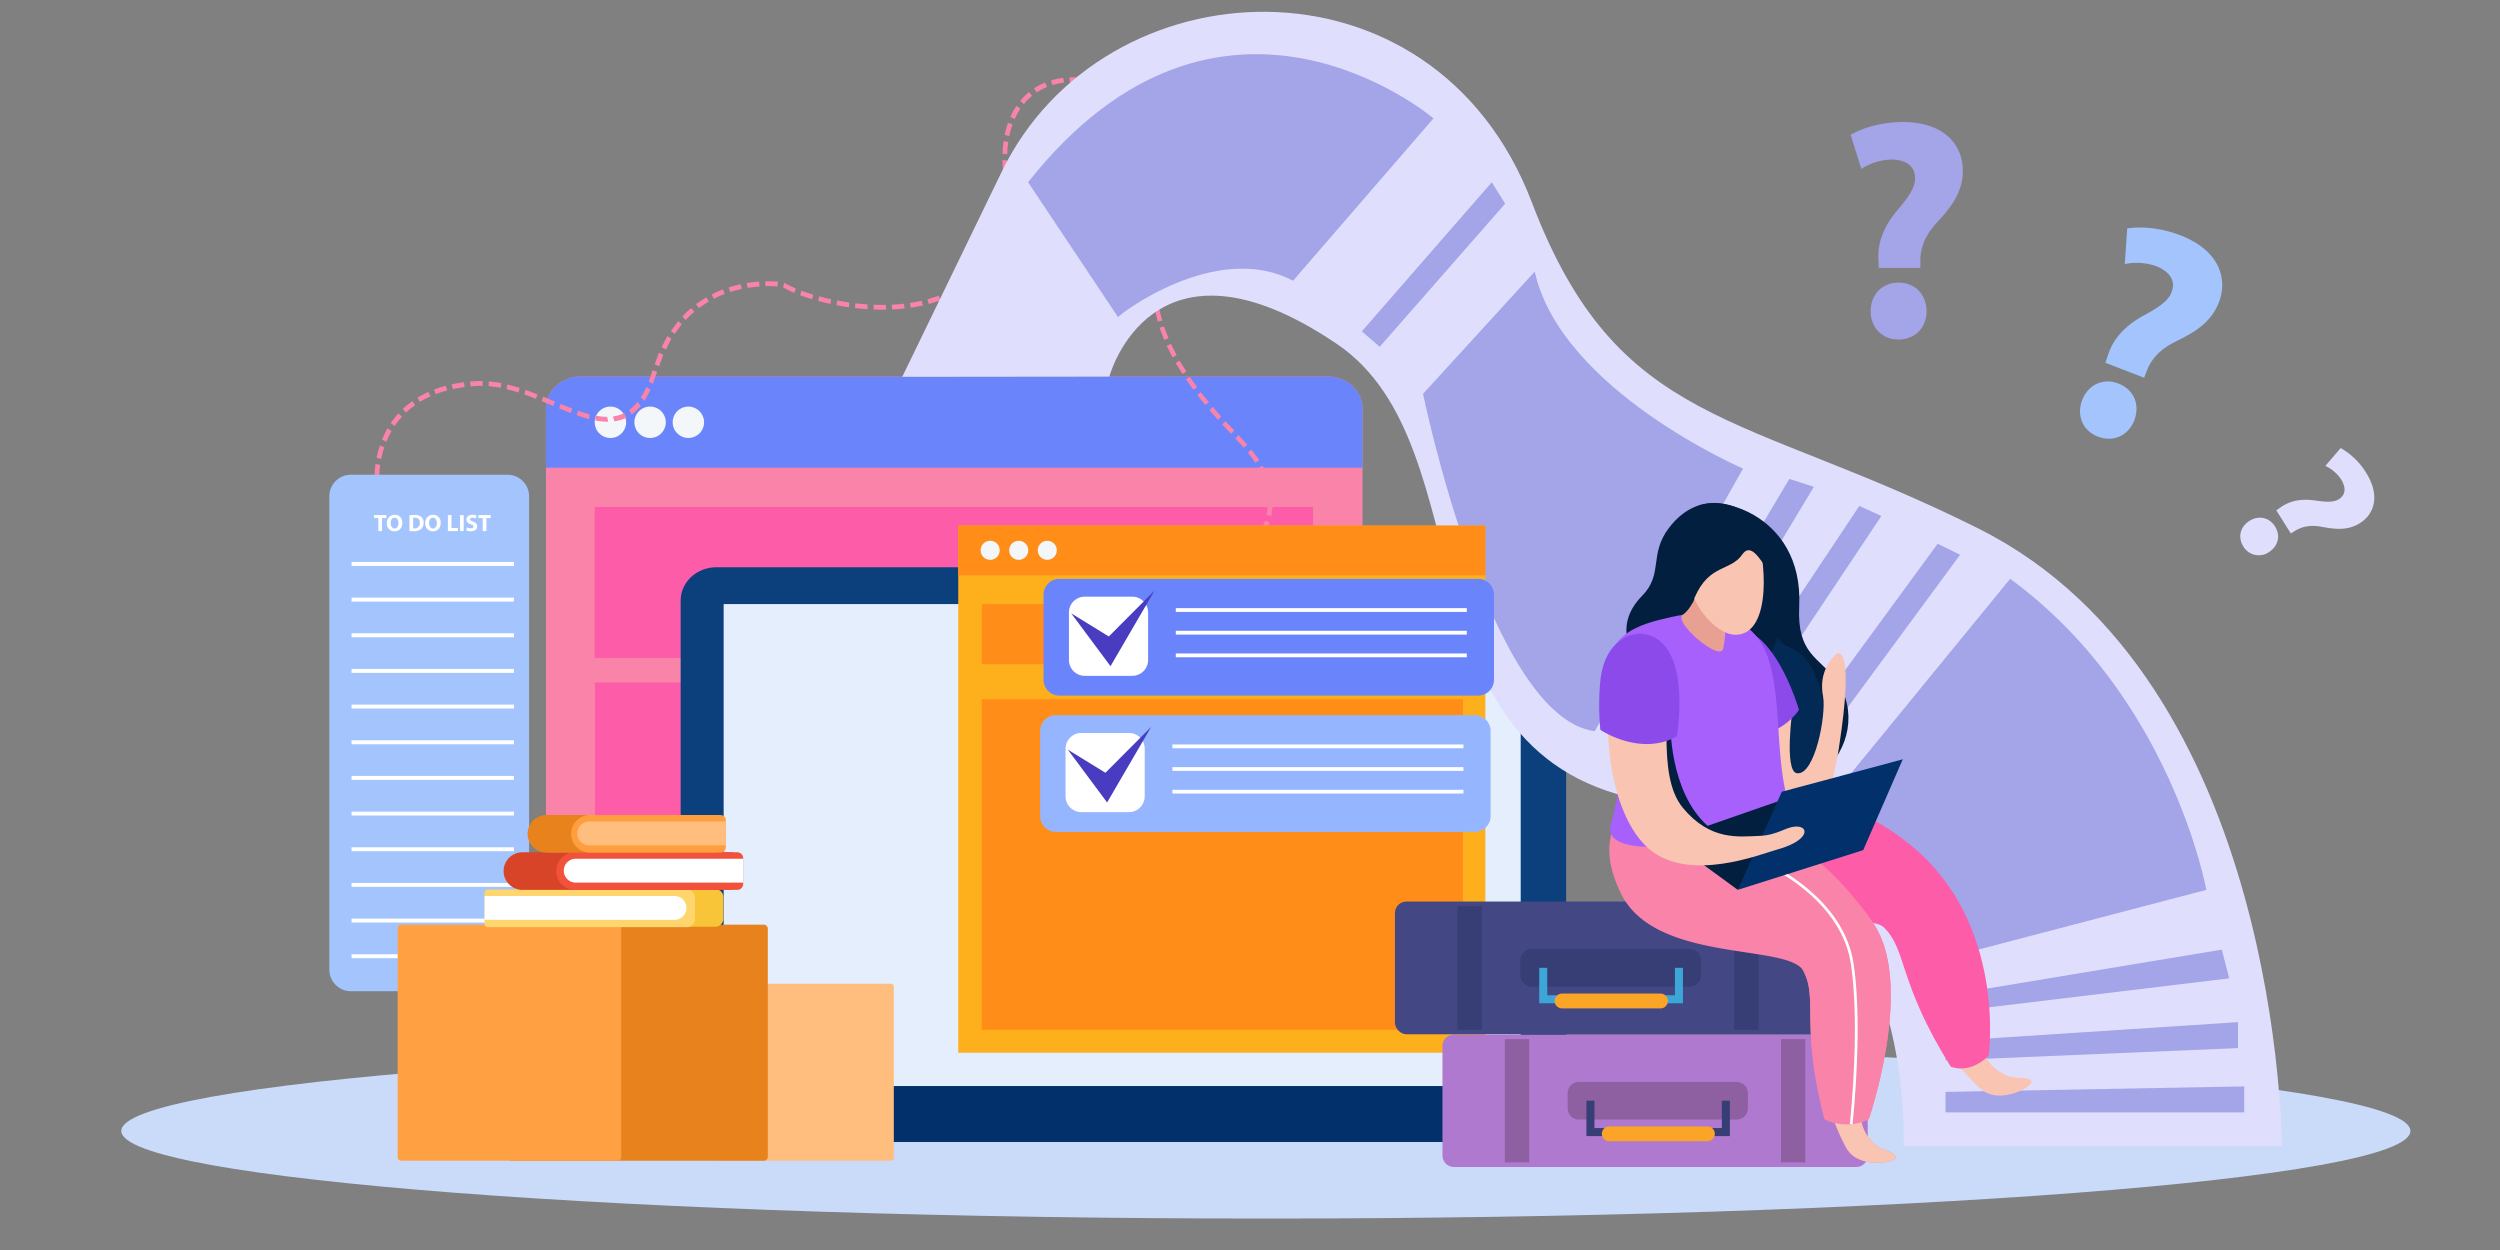 <svg xmlns="http://www.w3.org/2000/svg" xmlns:xlink="http://www.w3.org/1999/xlink" xmlns:v="https://vecta.io/nano" viewBox="0 0 1200 600"><rect x="0" y="0" width="1200" height="600" fill="#808080" stroke="none"/><path d="M653.997 406.724c0 8.461-7.309 15.304-16.344 15.304H278.401c-9.029 0-16.349-6.843-16.349-15.304V196.067c0-8.451 7.321-15.3 16.349-15.3h359.252c9.035 0 16.344 6.849 16.344 15.3z" fill="#f983a9"></path><path d="M637.653 180.766H278.401c-9.029 0-16.349 6.849-16.349 15.3v28.427h391.945v-28.427c0-8.451-7.309-15.3-16.344-15.3z" fill="#6a84fc"></path><path d="M300.535 202.753a7.536 7.536 0 1 1-7.53-7.592 7.571 7.571 0 0 1 7.53 7.592zm19.046 0a7.536 7.536 0 1 1-7.557-7.592 7.559 7.559 0 0 1 7.557 7.592zm18.376 0a7.532 7.532 0 1 1-7.532-7.592 7.57 7.57 0 0 1 7.532 7.592z" fill="#f3f7fa"></path><path d="M285.462 243.367h344.803v72.44H285.462zm184.505 84.228h160.299v72.44H469.967zm-184.348 0h160.297v72.44H285.619z" fill="#fd5ca9"></path><path d="M1157 542.864c0 23.194-245.962 42.049-549.39 42.049-303.418 0-549.385-18.856-549.385-42.049 0-23.252 245.967-42.078 549.385-42.078 303.428 0 549.39 18.827 549.39 42.078z" fill="#cadbfa"></path><path d="M762.564 344.836l-1.232-1.339 5.669-5.211a4.186 4.186 0 0 0 .262-5.887l-4.139-4.562a6.003 6.003 0 0 1 .41-8.471l3.786-3.42a4.192 4.192 0 0 0 .253-5.957l-3.736-3.999a5.89 5.89 0 0 1-1.605-4.489 5.998 5.998 0 0 1 2.183-4.239l2.58-2.108a4.181 4.181 0 0 0 .148-6.343l-5.393-4.851 1.216-1.345 5.391 4.841a5.994 5.994 0 0 1-.217 9.1l-2.584 2.108a4.19 4.19 0 0 0-.398 6.097l3.73 3.992a5.979 5.979 0 0 1-.353 8.531l-3.778 3.426a4.186 4.186 0 0 0-.296 5.91l4.146 4.555a6.005 6.005 0 0 1-.38 8.441z" fill="#f983a9"></path><path d="M523.072 87.878a7.96 7.96 0 1 1 7.955-7.965 7.967 7.967 0 0 1-7.955 7.965zm0-13.729a5.767 5.767 0 1 0 5.771 5.764 5.777 5.777 0 0 0-5.771-5.764z" fill="#fdae25"></path><path d="M603.624 257.549l1.93 1.289s-.759 1.315-1.63 2.524l-1.81 2.384-1.786-1.515 1.727-2.277 1.57-2.404zm3.593-7.702l2.168.806-1.047 2.89-1.325 2.74-2.016-1.172 1.244-2.577.977-2.687zm1.421-8.441l2.266.16a38.655 38.655 0 0 1-.761 6.177l-2.213-.606a35.826 35.826 0 0 0 .707-5.731zm-1.207-8.615l2.178-.509a33.987 33.987 0 0 1 1.155 6.207l-2.259.06a30.914 30.914 0 0 0-1.074-5.757zm-3.416-8.157l1.953-1.056a6.102 6.102 0 0 1 .485.862l.919 1.981.927 1.965a5.96 5.96 0 0 1 .35.932l-2.108.726a21.623 21.623 0 0 0-1.204-2.727l-.873-1.872a6.459 6.459 0 0 0-.449-.812zm-5.056-7.423l1.735-1.392 1.891 2.501a18.088 18.088 0 0 1 1.773 2.627l-1.89 1.165a15.943 15.943 0 0 0-1.675-2.497l-1.835-2.404zm-5.999-6.772l1.557-1.589 4.205 4.599-1.654 1.478-4.108-4.488zm-6.313-6.737l1.608-1.528 4.209 4.482-1.582 1.568-4.235-4.522zm-6.11-6.936l1.675-1.455 1.973 2.364 2.015 2.308-1.628 1.512-2.043-2.334-1.991-2.394zm-5.854-7.155l1.746-1.369c-.09.073 3.853 4.768 3.853 4.768l-1.703 1.422-3.896-4.821zm-5.468-7.503l1.841-1.231 3.605 4.934-1.78 1.339-3.666-5.042zm-4.915-7.884l1.94-1.086 3.215 5.204-1.878 1.186-3.277-5.304zm-4.277-8.268l2.045-.876 2.73 5.437-1.968 1.026-2.807-5.587zm-3.453-8.634l2.136-.637 2.191 5.661-2.073.809-2.254-5.833zm-2.355-8.971l2.211-.353c-.178.036 1.487 5.844 1.487 5.844l-2.176.543-1.522-6.034zm-1.268-9.137l2.259-.07.223 2.99.5 2.967-2.229.25-.521-3.057-.232-3.08zm-.306-9.144l2.262.153.072 5.997-2.256-.013c-.143-.02-.078-6.137-.078-6.137zm.441-9.06l2.253.326-.363 5.974-2.261-.23.371-6.07zm.906-8.951l2.254.38-.619 5.964-2.254-.34.619-6.004zm1.002-8.907l2.251.383-.676 5.98-2.241-.389.666-5.974zm.841-8.894l2.258.306-.53 6.031-2.247-.36.519-5.977zm.503-8.924l2.264.2-.291 6.07-2.259-.276.286-5.994zm-.408-8.814l2.236-.193.37 3.097.077 3.1-2.264-.097-.075-2.967-.343-2.94zm-2.005-8.627l2.13-.659.951 3.01.669 3.063-2.211.343-.639-2.914-.899-2.844zm-3.726-8.078l1.918-1.122 1.562 2.76 1.292 2.9-2.076.809-1.215-2.744-1.48-2.604zm-5.329-7.129l1.593-1.555 2.063 2.421a22.415 22.415 0 0 1 1.898 2.544l-1.828 1.262a20.914 20.914 0 0 0-1.776-2.391l-1.95-2.281zm-6.736-5.784l1.205-1.888a45.773 45.773 0 0 1 4.908 3.956l-1.474 1.671a41.6 41.6 0 0 0-4.64-3.739zm-7.717-4.266l.777-2.121a26.826 26.826 0 0 1 2.836 1.305l2.746 1.489-1.066 1.984-2.609-1.425a28.644 28.644 0 0 0-2.684-1.232zm-8.328-2.567l.3-2.281 3.004.706a30.414 30.414 0 0 1 2.955.923l-.613 2.191a29.094 29.094 0 0 0-2.802-.879l-2.844-.659zm-8.564-.636l-.205-2.307a39.264 39.264 0 0 1 6.094.23l-.137 2.301a36.183 36.183 0 0 0-5.752-.223zm-8.331 1.388l-.761-2.211 2.914-.786 2.999-.473.391 2.301-2.812.433-2.73.736zm-7.562 3.556l-1.302-1.961a31.924 31.924 0 0 1 5.316-2.803l.956 2.158a28.958 28.958 0 0 0-4.97 2.607zm-6.165 5.601l-1.77-1.535a22.848 22.848 0 0 1 2.015-2.267l2.219-2.021 1.485 1.831-2.076 1.891a20.716 20.716 0 0 0-1.873 2.101zm-4.426 7.176l-2.064-1.049 1.342-2.734a30.322 30.322 0 0 1 1.612-2.574l1.885 1.395a27.384 27.384 0 0 0-1.51 2.401l-1.264 2.561zm-2.567 8.198l-2.226-.593.704-2.994a20.548 20.548 0 0 1 .942-2.884l2.133.889a21.221 21.221 0 0 0-.893 2.75l-.661 2.83zm-.976 8.684l-2.266-.2.133-3.074.404-3.053 2.228.46-.378 2.924-.121 2.944zm.212 8.887l-2.258.064-.281-6.14 2.259.09.28 5.986zm.321 9.137l-2.266-.147a24.175 24.175 0 0 0-.002-2.987l-.157-2.997h2.271l.151 3.063a28.201 28.201 0 0 1 .002 3.067zm-.536 9.107l-2.248-.403.466-5.924 2.253.22a20.838 20.838 0 0 1-.155 3.057l-.316 3.05zm-1.567 8.928l-2.199-.686.604-2.88.566-2.887 2.231.483-.568 2.993-.634 2.977zm-2.937 8.541l-2.08-1.049 1.105-2.674a20.874 20.874 0 0 0 .909-2.774l2.155.813a21.825 21.825 0 0 1-.934 2.88l-1.156 2.804zm-4.327 7.848l-1.879-1.402a18.043 18.043 0 0 0 1.558-2.404l1.382-2.517 2.018 1.142-1.44 2.654a19.702 19.702 0 0 1-1.638 2.527zm-5.719 6.823l-1.607-1.718c.125.136 3.841-4.209 3.841-4.209l1.793 1.508-4.027 4.419zm-6.94 5.541l-1.285-1.971 2.319-1.642 2.251-1.755 1.505 1.811-2.351 1.831-2.439 1.725zm-7.792 4.188l-.974-2.131 5.104-2.584 1.184 2.038c.073.137-5.314 2.677-5.314 2.677zm-8.378 2.904l-.689-2.231 5.473-1.788.877 2.174c.037.113-5.66 1.845-5.66 1.845zm-8.693 1.781l-.44-2.288 2.862-.479 2.827-.593.611 2.261-2.915.612-2.945.486zm-8.865.823l-.227-2.304 2.927-.15 2.896-.313.37 2.304-2.974.31-2.992.153zm-8.937.023l-.025-2.308 2.937.093 2.94-.017.148 2.307-2.984.013-3.017-.09zm-8.928-.706l.143-2.288 2.933.31 2.942.24-.017 2.304-3.007-.25-2.995-.316zm-8.887-1.375l.305-2.267 2.912.533 2.934.47-.19 2.278-2.98-.473-2.98-.539zm-8.801-2.031l.468-2.231 2.88.756 2.905.673-.365 2.254-2.955-.696-2.933-.756zm-8.677-2.77l.684-2.164 2.799 1.006 2.85.899-.531 2.208-2.914-.912-2.888-1.036zm-8.145-3.7l.503-2.264.298.16a53.639 53.639 0 0 0 5.309 2.56l-.768 2.131a51.951 51.951 0 0 1-5.073-2.437zm-8.449-.646l-.145-2.304 3.07.01 3.075.14-.295 2.301-2.854-.14-2.852-.007zm-8.576.819l-.479-2.271a23.119 23.119 0 0 1 2.969-.433l2.985-.307.268 2.311-5.742.699zm-8.343 1.975l-.784-2.204 2.875-.799 2.892-.739.569 2.258-2.782.723-2.77.762zm-7.841 3.29l-1.107-2.068 2.664-1.319a22.414 22.414 0 0 1 2.77-1.099l.879 2.174a21.421 21.421 0 0 0-2.647 1.049l-2.559 1.262zm-7.228 4.448l-1.41-1.888 2.471-1.652 2.49-1.622 1.202 2.025-2.384 1.562-2.369 1.575zm-6.265 5.734l-1.665-1.641 2.035-2.178 2.271-1.908 1.495 1.808-2.181 1.831-1.955 2.088zm-5.288 6.676l-1.879-1.372 3.544-4.792 1.753 1.565c-.172-.143-3.418 4.598-3.418 4.598zm-4.26 7.466l-2.043-1.116 1.364-2.667a28.889 28.889 0 0 1 1.407-2.647l1.943 1.289a28.635 28.635 0 0 0-1.364 2.557l-1.307 2.584zm-3.265 8.042l-2.148-.87 2.06-5.654 2.074 1.019-1.986 5.505zm-2.997 8.46l-2.046-1.105c.103.057 1.893-5.451 1.893-5.451l2.171.776-2.018 5.781zm-4.097 8.122l-1.728-1.672a20.749 20.749 0 0 0 1.454-2.424l1.267-2.551 1.969 1.309-1.388 2.727a21.505 21.505 0 0 1-1.574 2.611zm-6.085 6.576l-1.267-2.108a21.867 21.867 0 0 0 4.019-3.896l1.592 1.821c.186.183-4.187 4.349-4.344 4.182zm-8.28 3.303l-.695-2.334 2.772-.579a17.695 17.695 0 0 0 2.596-1.062l1.099 2.191a6.737 6.737 0 0 1-.847.423l-1.95.723-2.975.639zm-9.125-.399l-.057-2.367a34.436 34.436 0 0 0 5.702.602l.491 2.354a37.133 37.133 0 0 1-6.137-.59zm-8.958-2.527l.593-2.194 2.757.929 2.79.803-.151 2.307-3.015-.849-2.974-.996zm-8.494-3.317l.758-2.131 5.594 2.238-.691 2.164-5.661-2.271zm-8.331-3.46l.739-2.144 5.609 2.324-.754 2.138-5.594-2.318zm-8.373-3.216l.631-2.174 2.86 1.025 2.847 1.102-.708 2.161-2.811-1.099-2.82-1.015zm-8.491-2.531l.399-2.255 2.969.786 2.915.856-.572 2.211-2.84-.849-2.87-.749zm-8.609-1.442l.07-2.304 3.018.34a30.63 30.63 0 0 1 3.004.52l-.305 2.274a25.827 25.827 0 0 0-2.89-.493l-2.897-.336zm-8.619.134l-.315-2.314 2.982-.25 3.035-.05.076 2.327-2.882.033-2.897.253zm-8.538 1.225l-.594-2.268 5.895-1.002.401 2.291-5.702.979zm-8.178 2.457l-.904-2.164 2.8-1.029 2.867-.789.693 2.231-2.77.772-2.686.979zm-7.599 3.753l-1.254-1.991a25.997 25.997 0 0 1 2.576-1.519l2.684-1.285 1.004 2.114-2.559 1.249a20.664 20.664 0 0 0-2.451 1.432zm-6.691 5.135l-1.6-1.735.674-.639a12.59 12.59 0 0 1 1.555-1.345l2.359-1.825 1.369 1.918-2.254 1.735a10.3 10.3 0 0 0-1.469 1.279l-.634.613zm-5.459 6.446l-1.888-1.379a18.431 18.431 0 0 1 1.748-2.437l1.926-2.291 1.692 1.612-1.821 2.181a19.152 19.152 0 0 0-1.656 2.314zm-3.993 7.545l-2.103-.985 1.209-2.781 1.418-2.667 1.973 1.252-1.352 2.537-1.145 2.644zm-2.47 8.272l-2.225-.59.658-2.977.903-2.91 2.144.852-.859 2.77-.621 2.854zm-.994 8.704l-2.274-.213.17-3.073.381-3.034 2.236.446-.356 2.923-.157 2.95zm.348 8.844l-2.254.133-.28-3.09-.1-3.08 2.266.09.093 2.967.274 2.98z" fill="#f983a9"></path><path d="M751.739 518.785c0 8.807-7.674 15.963-17.134 15.963H343.849c-9.457 0-17.134-7.156-17.134-15.963V288.263c0-8.831 7.677-15.98 17.134-15.98h390.756c9.46 0 17.134 7.149 17.134 15.98z" fill="#0b407c"></path><path d="M347.353 289.964h382.585v231.402H347.353z" fill="#e4eefd"></path><path d="M281.693 521.366h510.59v26.798h-510.59z" fill="#01306a"></path><path d="M253.961 465.419a10.372 10.372 0 0 1-10.364 10.366h-75.155a10.37 10.37 0 0 1-10.364-10.366V238.236a10.361 10.361 0 0 1 10.364-10.366h75.155a10.363 10.363 0 0 1 10.364 10.366z" fill="#a3c4fd"></path><path d="M181.622 248.678h-2.064v-1.458h5.907v1.458h-2.098v6.23h-1.745zm11.476 2.308c0 2.514-1.53 4.042-3.769 4.042a3.59 3.59 0 0 1-3.625-3.912 3.722 3.722 0 0 1 3.743-4.026 3.588 3.588 0 0 1 3.651 3.896zm-5.551.093c0 1.508.706 2.577 1.87 2.577s1.848-1.126 1.848-2.617c0-1.379-.661-2.567-1.86-2.567-1.176 0-1.858 1.115-1.858 2.607zm9.001-3.76a15.979 15.979 0 0 1 2.354-.153 4.886 4.886 0 0 1 3.142.819 3.372 3.372 0 0 1 1.302 2.89 3.883 3.883 0 0 1-1.272 3.11 5.497 5.497 0 0 1-3.548.999 13.904 13.904 0 0 1-1.978-.12zm1.753 6.27a2.486 2.486 0 0 0 .601.043 2.387 2.387 0 0 0 2.592-2.701 2.2 2.2 0 0 0-2.414-2.441 3.521 3.521 0 0 0-.779.073zm13.229-2.603c0 2.514-1.53 4.042-3.773 4.042a3.589 3.589 0 0 1-3.619-3.912 3.721 3.721 0 0 1 3.746-4.026 3.586 3.586 0 0 1 3.646 3.896zm-5.552.093c0 1.508.706 2.577 1.876 2.577s1.841-1.126 1.841-2.617c0-1.379-.664-2.567-1.855-2.567-1.182 0-1.863 1.115-1.863 2.607zm9.005-3.859h1.745v6.227h3.057v1.462h-4.802zm7.579 0v7.689h-1.748v-7.689zm1.56 5.89a4.315 4.315 0 0 0 1.923.48c.799 0 1.224-.326 1.224-.829 0-.483-.361-.753-1.287-1.089-1.284-.44-2.108-1.146-2.108-2.261 0-1.319 1.095-2.321 2.909-2.321a4.736 4.736 0 0 1 1.961.39l-.391 1.402a3.701 3.701 0 0 0-1.611-.363c-.744 0-1.116.346-1.116.739 0 .49.435.71 1.427 1.086 1.364.503 1.994 1.212 1.994 2.297 0 1.289-.994 2.381-3.098 2.381a4.915 4.915 0 0 1-2.181-.473zm7.587-4.432h-2.068v-1.458h5.919v1.458h-2.106v6.23h-1.745zm-62.973 21.058h77.974v1.905h-77.974zm0 17.125h77.974v1.894h-77.974zm0 17.108h77.974v1.905h-77.974zm0 17.119h77.974v1.904h-77.974zm0 17.125h77.974v1.898h-77.974zm0 17.122h77.974v1.901h-77.974zm0 17.115h77.974v1.901h-77.974zm0 17.122h77.974v1.895h-77.974zm0 17.112h77.974v1.905h-77.974zm0 17.115h77.974v1.895h-77.974zm0 17.126h77.974v1.901h-77.974zm0 17.115h77.974v1.898h-77.974z" fill="#fff"></path><path d="M532.482 180.766s20.312-75.83 109.243-15.651c73.168 49.509 27.462 199.457 150.569 219.681 123.11 20.231 121.53 146.315 121.53 165.242h181.431s0-223.487-145.587-296.333C836.17 196.918 776.732 206.028 735.321 97.22 688.239-26.542 529.433-18.25 480.76 82.584l-47.673 98.292z" fill="#dfdffd"></path><path d="M933.853 533.941h143.389v-12.473l-143.389 2.635v9.838zm0-24.945l140.388-5.907v-12.473l-140.388 9.187v9.193zm136.19-39.394l-136.19 16.418v-8.209l132.591-21.992 3.599 13.783zm-218.898-81.491l89.703-121.835-10.787-5.262-89.6 122.362 10.684 4.735zm-32.076-14.414l83.987-126.029-10.583-4.812-84.397 126.681 10.993 4.16zm-27.205-9.152l78.798-130.875-11.79-3.792-77.401 130.285 10.393 4.382zm78.798 28.447s49.987 37.646 57.998 68.29l130.39-34.146s-16.802-92.792-94.186-149.297zM683.06 189.028s31.885 155.314 82.41 161.949l71.192-126.057s-87.339-37.604-99.992-94.553z" fill="#a4a4e8"></path><path d="M731.657 117.666l-55.797 64.353-5.997-7.232 57.617-66.966 4.177 9.845z" fill="#dfdffd"></path><path d="M722.477 97.761l-60.22 68.714-8.576-7.439 62.38-71.571 6.416 10.296z" fill="#a4a4e8"></path><path d="M710.959 77.412l-65.685 74.836-9.311-6.899 68.104-78.884 6.892 10.947z" fill="#dfdffd"></path><path d="M688.072 56.821S586.26-29.828 493.481 87.465l43.19 64.783c0-.867 46.888-37.071 83.994-17.492z" fill="#a4a4e8"></path><path d="M459.957 252.301H712.97v253.006H459.957z" fill="#fdb01c"></path><path d="M459.957 252.301H712.97v23.898H459.957z" fill="#ff8d18"></path><path d="M479.848 264.042a4.567 4.567 0 1 1-4.565-4.459 4.522 4.522 0 0 1 4.565 4.459zm13.707 0a4.571 4.571 0 1 1-4.557-4.459 4.519 4.519 0 0 1 4.557 4.459zm13.704 0a4.563 4.563 0 1 1-4.58-4.459 4.524 4.524 0 0 1 4.58 4.459z" fill="#f3f7fa"></path><path d="M471.234 289.964h230.989v28.873H471.234zm0 45.652h230.989v158.699H471.234z" fill="#ff8d18"></path><path d="M717.119 326.299a7.602 7.602 0 0 1-7.607 7.592H508.498a7.602 7.602 0 0 1-7.605-7.592v-40.85a7.61 7.61 0 0 1 7.605-7.599h201.014a7.61 7.61 0 0 1 7.607 7.599z" fill="#6a84fc"></path><path d="M551.091 316.799a7.6 7.6 0 0 1-7.594 7.602h-22.806a7.6 7.6 0 0 1-7.599-7.602v-22.806a7.593 7.593 0 0 1 7.599-7.592h22.806a7.593 7.593 0 0 1 7.594 7.592z" fill="#fff"></path><path d="M514.182 294.403l18.858 25.363 21.178-36.331-21.989 22.08-18.047-11.112z" fill="#493cc0"></path><path d="M564.38 291.909h139.692v1.821H564.38zm0 10.875h139.692v1.818H564.38zm0 10.885h139.692v1.808H564.38z" fill="#fff"></path><path d="M715.487 391.73a7.6 7.6 0 0 1-7.605 7.596H506.868a7.603 7.603 0 0 1-7.602-7.596v-40.853a7.612 7.612 0 0 1 7.602-7.605h201.014a7.608 7.608 0 0 1 7.605 7.605z" fill="#95b6ff"></path><path d="M549.46 382.227a7.601 7.601 0 0 1-7.592 7.599H519.06a7.597 7.597 0 0 1-7.595-7.599v-22.806a7.592 7.592 0 0 1 7.595-7.595h22.808a7.596 7.596 0 0 1 7.592 7.595z" fill="#fff"></path><path d="M512.55 359.824l18.859 25.366 21.177-36.331-21.985 22.073-18.051-11.108z" fill="#493cc0"></path><path d="M562.745 357.34h139.689v1.815H562.745zm0 10.872h139.689v1.815H562.745zm0 10.884h139.689v1.808H562.745z" fill="#fff"></path><path d="M697.859 496.608h193.175a5.478 5.478 0 0 1 5.478 5.478v52.581a5.479 5.479 0 0 1-5.479 5.479H697.862a5.479 5.479 0 0 1-5.479-5.479v-52.583a5.476 5.476 0 0 1 5.476-5.476z" fill="#b079d0"></path><path d="M722.327 498.796h11.686v59.158h-11.686zm132.556 0h11.683v59.158h-11.683zm-96.953 20.506h75.588a5.479 5.479 0 0 1 5.479 5.479v7.121a5.476 5.476 0 0 1-5.476 5.476h-75.593a5.476 5.476 0 0 1-5.476-5.476v-7.121a5.479 5.479 0 0 1 5.479-5.479z" fill="#8e60a2"></path><path d="M830.335 545.327H761.48v-16.988h3.855v13.134h61.143v-13.134h3.857v16.988z" fill="#363e75"></path><path d="M823.113 544.226a3.56 3.56 0 0 1-3.562 3.556h-47.108a3.558 3.558 0 0 1-3.559-3.556h0a3.561 3.561 0 0 1 3.559-3.565h47.108a3.564 3.564 0 0 1 3.562 3.565z" fill="#faa428"></path><rect x="669.566" y="432.75" width="204.595" height="63.684" rx="5.491" fill="#434784"></rect><path d="M699.578 434.944h11.716v59.295h-11.716zm132.859 0h11.713v59.295h-11.713zm-15.923 33.177a5.487 5.487 0 0 1-5.488 5.491h-75.764a5.491 5.491 0 0 1-5.491-5.491v-7.136a5.494 5.494 0 0 1 5.491-5.493h75.764a5.489 5.489 0 0 1 5.488 5.493z" fill="#363e75"></path><path d="M807.826 481.577h-68.998V464.55h3.854v13.173h61.292V464.55h3.852v17.027z" fill="#3ca6d6"></path><path d="M800.595 480.475a3.567 3.567 0 0 1-3.568 3.565h-47.215a3.563 3.563 0 0 1-3.568-3.565h0a3.566 3.566 0 0 1 3.568-3.571h47.215a3.57 3.57 0 0 1 3.568 3.571z" fill="#faa428"></path><path d="M811.948 244.997c8.4-9.747 53.928.235 51.67 46.049-1.14 23.171 9.61 24.245 17.959 35.797 19.975 27.714-14.887 77.291-70.029 37.26-55.138-40.071-28.404-40.889-29.847-62.739 0 0 12.405-8.151 18.771-21.119 5.743-11.713 5.189-27.908 11.475-35.248z" fill="#031f3f"></path><path d="M824.135 274.723s27.7.067 27.663 22.521c-.017 17.241 8.979 9.057 17.09 22.125 17.533 28.364.453 88.776-39.383 25.902-21.327-33.664-22.886-35.421-21.773-48.188z" fill="#032a54"></path><path d="M882.708 358.736c7.487-48.356-.238-46.028-1.388-44.767-1.671 1.812-8.61 8.084-6.246 20.401 1.59 8.446-3.874 37.944-12.545 36.777-6.339-.838-2.042-31.403-2.042-31.403l-19.697-2.965 2.995 27.821 5.414 13.276c-6.31-3.341-21.132-13.961-21.132-13.961l-20.28 24.976s31.044 23.99 49.241 18.576c4.673-1.375 18.898-4.957 25.681-48.731zm51.097 75.861c21.26 45.237 6.9 72.87 30.565 82.161 2.556 1 9.845-.107 10.778 2.281s-15.35 11.761-24.597 3.502c0 0-20.22-17.288-33.399-50.234-16.071-40.091-4.595-82.919 16.654-37.71z" fill="#f9c4b2"></path><path d="M807.309 394.875s-36.924 11.217-10.71 39.373c26.207 28.122 96.655.054 107.761 11.022 11.119 10.955 6.708 26.344 31.997 66.724 0 0 8.714 4.032 18.214-5.26 0 0 8.899-63.692-37.78-101.354-46.658-37.655-99.17-25.245-109.482-10.506z" fill="#fd5ca9"></path><g fill="#f983a9"><use xlink:href="#B"></use><path d="M792.436 381.747c-10.003 2.945-29.72 16.221-14.246 47.39 16.594 33.402 80.38 23.595 87.454 36.958 7.092 13.39-1.492 26.338 10.13 71.045a23.183 23.183 0 0 0 21.266.014s21.971-64.075 2.462-93.432c-32.195-48.45-86.119-68.126-107.066-61.975z"></path></g><use xlink:href="#B" fill="#f9c4b2"></use><path d="M865.644 466.094c7.092 13.39-1.492 26.338 10.13 71.045a23.183 23.183 0 0 0 21.266.014s21.971-64.075 2.462-93.432c-32.195-48.45-40.932 9.01-33.859 22.373z" fill="#f983a9"></path><path d="M816.608 403.02l.285-1.268c.624.161 61.874 14.605 72.057 56.803.06.214 5.884 23.285.299 81.12l-1.295-.141c5.535-57.607-.215-80.443-.262-80.671-10.032-41.399-70.484-55.709-71.085-55.843z" fill="#fff"></path><path d="M845.056 251.974c-6.565-8.621-28.1-19.267-43.868 1.301-9.848 12.814-2.66 22.253-12.961 32.705-30.179 30.591 38.679 69.132 55.105 40.225 25.859-45.444 15.007-56.835 1.724-74.231z" fill="#031f3f"></path><path d="M827.123 301.826c-6.306 1.744-16.52 11.324-9.811 30.256a126.565 126.565 0 0 0 10.469 22.065s23.598 3.629 35.72-13.35c0 0-12.773-45.505-36.378-38.971z" fill="#8c4aeb"></path><path d="M856.759 378.701c-4.28-21.749-2.077-43.069-7.605-61.384-7.718-25.372-32.07-24.514-46.629-21.206s-38.588 8.211-27.287 39.292c7.859 21.676 3.736 35.704-1.308 57.869h0c-.135.564-.269 1.101-.45 1.644-.02-.007-.074-.02-.074-.02.016.027.054.013.074.02-9.271 24.399 87.632 5.977 83.278-16.215z" fill="#a860fd"></path><path d="M817.966 272.597s-2.774 17.174-10.244 22.521c-4.746 3.415 17.734 22.615 19.351 16.329 2.093-8.057-.714-14.443 7.483-21.461z" fill="#e8a092"></path><path d="M843.07 256.925c4.176 9.083 8.101 47.094-9.684 47.779-8.03.315-20.233-11.23-23.279-26.814-1.255-6.407 3.22-17.509 12.213-24.942 4.065-3.388 15.94-6.629 20.75 3.978z" fill="#f9c4b2"></path><g fill="#031f3f"><path d="M848.413 271.214c-.815 4.307-6.772-12.813-12.112-5.065-5.609 8.111-15.823 4.562-22.732 20.375-4.717 10.807-9.265-15.31-9.701-17.134-1.778-7.775-1.778-7.775 9.744-18.958 11.512-11.231 38.736-.765 34.801 20.783zm-46.598 75.58s-.848 33.255 18.111 49.866c8.65 7.554-19.78-3.737-19.78-3.737l-6.686-26.781z"></path><path d="M834.127 427.13l-33.161-24.251 62.018-21.555-28.857 45.806z"></path></g><path d="M855.277 380.029l58.046-15.558-18.969 43.573-60.227 19.086 21.15-47.101z" fill="#01306a"></path><path d="M785.248 312.815s7.598-2.127 12.451 9.802c5.685 13.873-3.173 49 10.016 65.067 13.24 16.094 27.123 13.847 36.626 13.552 9.479-.328 13.129-4.857 18.68-4.461 5.541.429 4.746 7.01-10.335 11.11-7.205 1.985-41.704 15.98-61.005-.289-25.272-21.32-25.127-91.432-6.434-94.78z" fill="#f9c4b2"></path><path d="M789.313 304.349c-6.242-1.107-19.12 3.025-21.136 22.339a122.537 122.537 0 0 0-.01 23.635s19.086 12.961 36.736 3.153c0 0 7.739-45.029-15.591-49.128z" fill="#8c4aeb"></path><path d="M427.741 557.141h-82.492c-.714 0-1.292-.579-1.292-1.292v-82.361a1.29 1.29 0 0 1 1.292-1.292h82.492a1.29 1.29 0 0 1 1.292 1.292v82.361c0 .714-.579 1.292-1.292 1.292z" fill="#ffbe7d"></path><rect x="243.596" y="443.83" width="124.952" height="113.311" rx="1.809" transform="matrix(-1 0 0 -1 612.145 1000.971)" fill="#e8821c"></rect><path d="M296.501 557.141H192.548c-.445 0-.871-.177-1.185-.491s-.491-.741-.491-1.185V445.506c0-.926.751-1.676 1.676-1.676h103.953c.926 0 1.676.751 1.676 1.676v109.958c0 .926-.751 1.676-1.676 1.676z" fill="#ffa143"></path><path d="M343.388 444.828h-95.789a1.37 1.37 0 0 1-1.372-1.371V428.17a1.37 1.37 0 0 1 1.372-1.372h95.789c2.128 0 3.854 1.725 3.854 3.854v10.323c0 2.128-1.725 3.853-3.854 3.853z" fill="#f7c537"></path><path d="M329.749 445.019H233.96a1.37 1.37 0 0 1-1.372-1.372V428.36a1.37 1.37 0 0 1 1.372-1.372h95.789c2.128 0 3.853 1.725 3.853 3.853v10.323c0 1.022-.406 2.002-1.129 2.725s-1.703 1.129-2.725 1.129z" fill="#ffd56e"></path><path d="M232.589 441.537h91.17a5.724 5.724 0 1 0 0-11.448h-91.17z" fill="#fff"></path><path d="M351.52 427.132H250.741a9.015 9.015 0 1 1 0-18.03H351.52a.236.236 0 0 1 .236.236v17.558a.236.236 0 0 1-.236.236z" fill="#d84427"></path><path d="M353.898 427.132h-77.912a9.015 9.015 0 1 1 0-18.03h77.912a2.824 2.824 0 0 1 2.826 2.822v12.386a2.824 2.824 0 0 1-2.826 2.822z" fill="#f2513b"></path><path d="M356.725 423.65h-80.382a5.724 5.724 0 1 1 0-11.448h80.382z" fill="#fff"></path><path d="M343.268 409.245h-80.991a9.015 9.015 0 1 1 0-18.03h80.991a1.03 1.03 0 0 1 1.031 1.029v15.971a1.03 1.03 0 0 1-1.031 1.029z" fill="#e8821c"></path><path d="M345.839 409.245h-62.674a9.015 9.015 0 1 1 0-18.03h62.674a2.569 2.569 0 0 1 2.571 2.567v12.896a2.569 2.569 0 0 1-2.571 2.567z" fill="#ff9e3e"></path><path d="M348.41 405.763h-65.518a5.724 5.724 0 1 1 0-11.447h65.518z" fill="#ffbe7d"></path><path d="M901.817 128.618l-.15-3.9c-.449-7.649 2.101-15.449 8.85-23.549 4.8-5.7 8.7-10.5 8.7-15.6 0-5.25-3.45-8.7-10.95-9a28.318 28.318 0 0 0-14.849 4.5l-5.1-16.35c5.399-3.15 14.398-6.149 25.049-6.149 19.799 0 28.799 10.949 28.799 23.399 0 11.399-7.05 18.899-12.75 25.199-5.55 6.15-7.8 12-7.649 18.75v2.7zm-3.899 20.699c0-7.95 5.549-13.649 13.349-13.649 8.1 0 13.35 5.7 13.5 13.649 0 7.8-5.4 13.649-13.5 13.649-7.949 0-13.349-5.85-13.349-13.649z" fill="#a4a4e8"></path><path d="M999.457 192.008c2.871-7.414 10.104-10.725 17.377-7.908 7.553 2.926 10.391 10.137 7.66 17.604-2.816 7.273-9.966 10.778-17.519 7.854-7.413-2.871-10.335-10.275-7.519-17.549zm11.111-17.895l1.269-3.691c2.344-7.295 7.538-13.647 16.757-18.764 6.534-3.581 11.904-6.648 13.746-11.404 1.896-4.895-.074-9.359-6.961-12.347a28.311 28.311 0 0 0-15.471-1.166l1.148-17.088c6.172-.987 15.648-.534 25.58 3.312 18.461 7.15 22.9 20.61 18.404 32.22-4.117 10.631-13.398 15.078-20.99 18.895-7.396 3.73-11.607 8.372-13.904 14.721l-.975 2.518z" fill="#a3c4fd"></path><path d="M1079.72 250.026c4.431-2.783 9.551-1.685 12.281 2.663 2.835 4.515 1.496 9.436-2.882 12.302a8.579 8.579 0 0 1-12.334-2.745c-2.782-4.431-1.413-9.489 2.935-12.22zm12.902-5.071l2.121-1.449c4.105-2.93 9.346-4.239 16.223-3.312 4.857.68 8.898 1.174 11.741-.611 2.926-1.838 3.641-4.969 1.183-9.254a18.641 18.641 0 0 0-7.707-6.701l7.327-8.566a33.871 33.871 0 0 1 12.197 11.809c6.932 11.036 3.979 19.885-2.96 24.243-6.354 3.991-13.002 2.688-18.509 1.715-5.37-.939-9.418-.146-13.128 2.301l-1.505.945z" fill="#dfdffd"></path><defs><path id="B" d="M898.464 465.081c5.306 48.182-16.504 69.033 2.274 84.972 2.046 1.724 9.07 3.012 9.171 5.474.107 2.495-17.764 5.984-23.665-4.489 0 0-13.109-22.219-14.9-56.574-2.167-41.842 21.797-77.565 27.12-29.384z"></path></defs></svg>